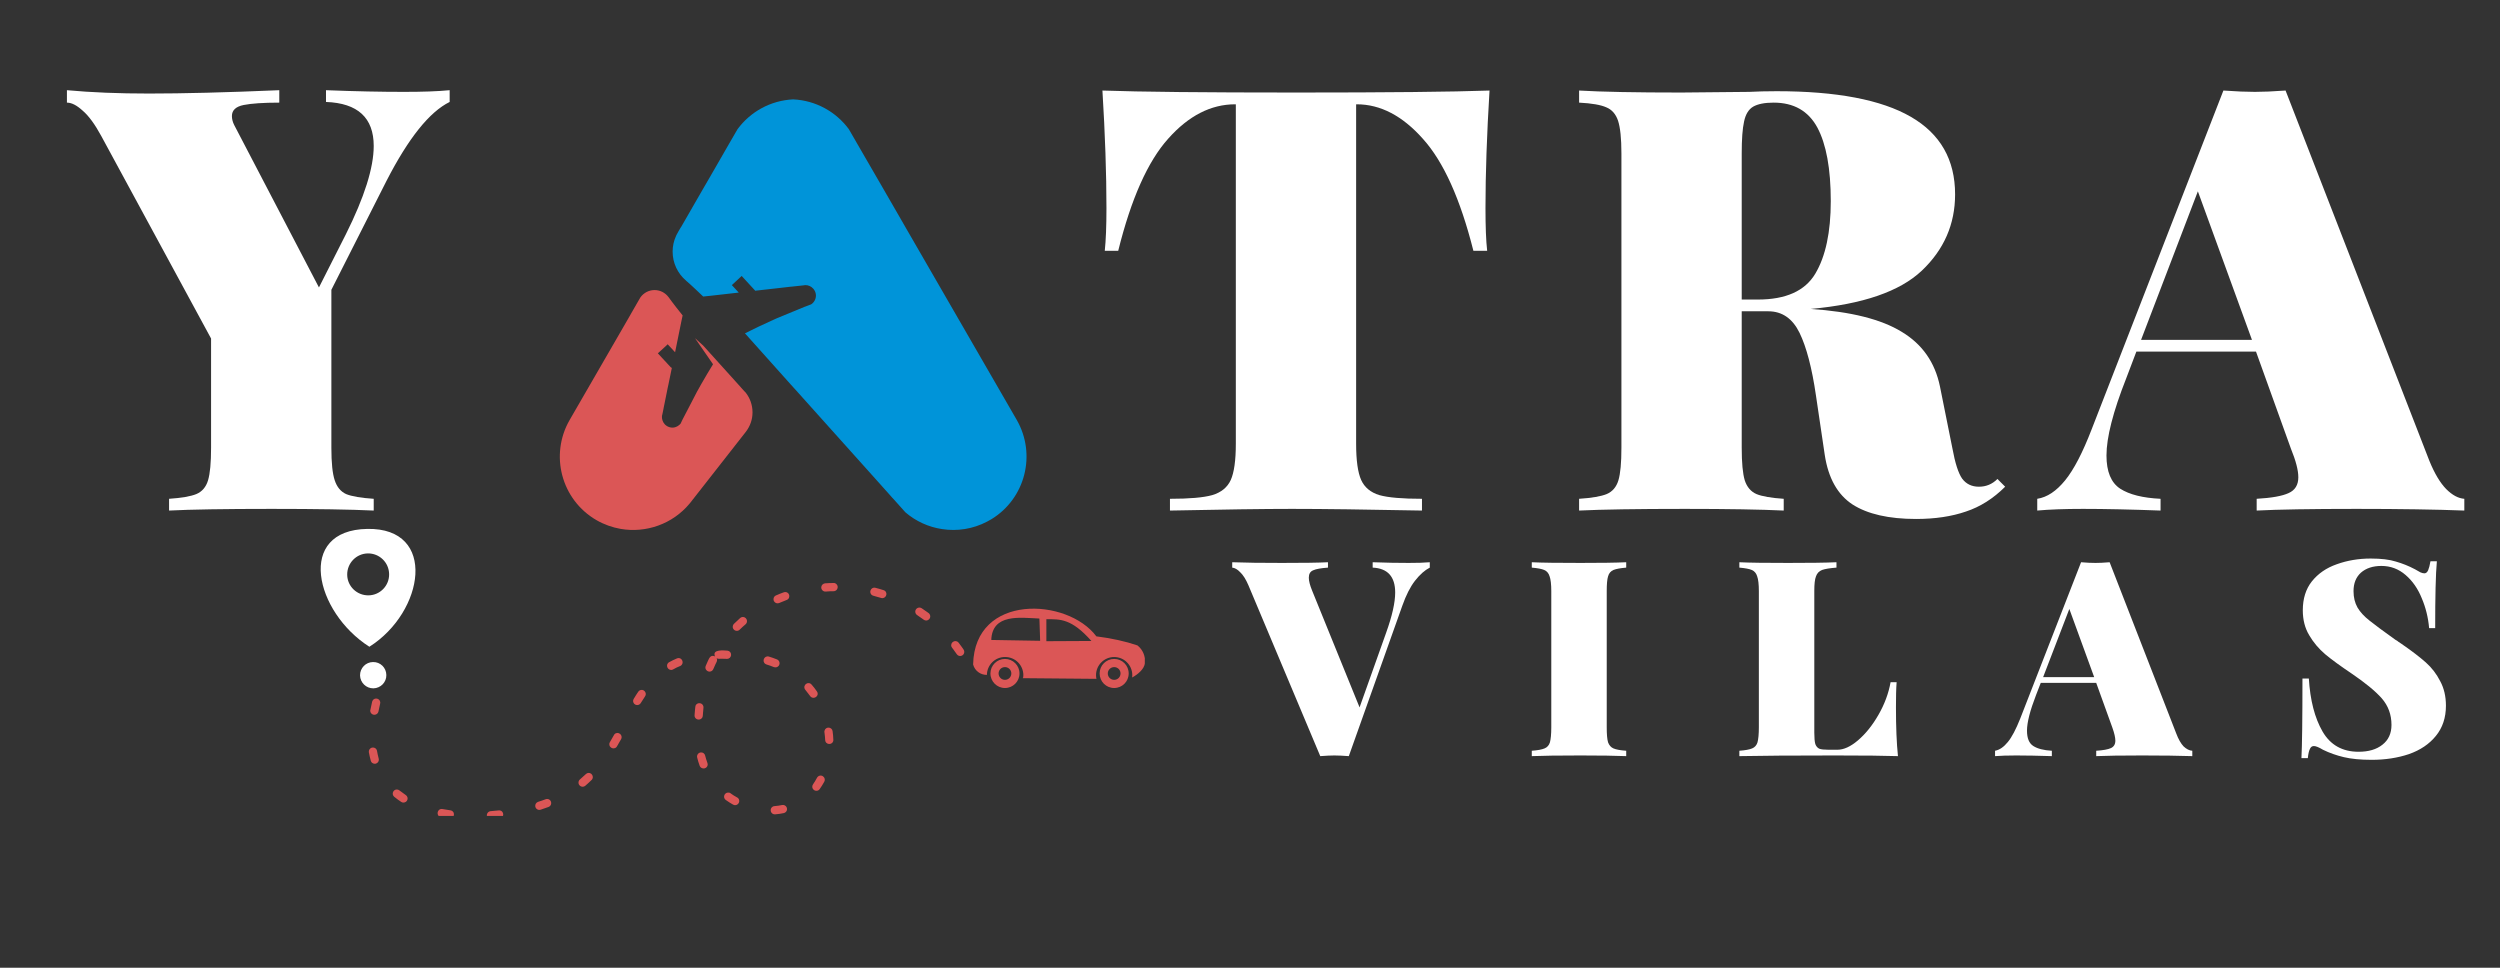 <svg xmlns="http://www.w3.org/2000/svg" xmlns:xlink="http://www.w3.org/1999/xlink" width="155" viewBox="0 0 116.25 45" height="60" preserveAspectRatio="xMidYMid meet"><rect x="0" y="0" width="116.25" height="45" fill="#333333" stroke="none"/><defs><g></g><clipPath id="431e8d1b92"><path d="M 31 4.617 L 47.891 4.617 L 47.891 24.734 L 31 24.734 Z M 31 4.617 " clip-rule="nonzero"></path></clipPath><clipPath id="6b6dcc3d92"><path d="M 26 13 L 35 13 L 35 24.734 L 26 24.734 Z M 26 13 " clip-rule="nonzero"></path></clipPath><clipPath id="0b9c896412"><path d="M 17 27 L 45 27 L 45 37.941 L 17 37.941 Z M 17 27 " clip-rule="nonzero"></path></clipPath><clipPath id="3da4388de5"><path d="M 14 24.527 L 20 24.527 L 20 33 L 14 33 Z M 14 24.527 " clip-rule="nonzero"></path></clipPath><clipPath id="945901cafd"><path d="M 45 28 L 53.234 28 L 53.234 32 L 45 32 Z M 45 28 " clip-rule="nonzero"></path></clipPath></defs><g clip-path="url(#431e8d1b92)"><path fill="#0094d9" d="M 46.098 24.145 C 46.074 24.16 46.051 24.172 46.027 24.184 C 45.984 24.211 45.945 24.234 45.902 24.254 C 45.234 24.605 44.5 24.711 43.801 24.602 C 43.18 24.508 42.59 24.242 42.102 23.824 L 41.508 23.16 C 41.508 23.16 41.508 23.16 41.504 23.16 L 41.328 22.961 L 40.773 22.34 L 39.246 20.637 C 39.246 20.637 39.242 20.637 39.242 20.633 L 38.938 20.293 L 38.566 19.879 L 37.113 18.258 L 37.086 18.227 L 36.781 17.891 L 34.641 15.5 C 35.074 15.281 35.52 15.07 35.973 14.867 C 36.027 14.84 36.082 14.816 36.137 14.793 L 37.406 14.27 C 37.426 14.262 37.449 14.254 37.473 14.246 C 37.492 14.238 37.508 14.234 37.523 14.227 C 37.59 14.203 37.656 14.176 37.719 14.152 C 37.742 14.137 37.762 14.121 37.781 14.105 C 37.855 14.035 37.902 13.953 37.926 13.863 C 37.965 13.711 37.926 13.543 37.812 13.418 C 37.715 13.309 37.574 13.254 37.441 13.258 L 37.359 13.27 L 37.066 13.301 L 36.812 13.328 L 36.762 13.332 L 36.285 13.387 L 36.082 13.41 L 35.105 13.52 L 35.113 13.512 L 34.738 13.105 L 34.488 12.832 L 34.031 13.258 L 34.352 13.605 L 34.172 13.625 L 33.07 13.75 L 32.699 13.789 C 32.672 13.766 32.645 13.738 32.617 13.711 C 32.445 13.543 32.273 13.387 32.109 13.234 C 32.043 13.176 31.973 13.113 31.906 13.055 C 31.902 13.051 31.898 13.047 31.895 13.043 C 31.516 12.719 31.277 12.238 31.277 11.699 C 31.277 11.441 31.332 11.199 31.434 10.977 C 31.441 10.957 31.449 10.941 31.457 10.926 C 31.457 10.922 31.457 10.918 31.461 10.918 L 31.562 10.734 L 31.668 10.555 L 31.672 10.555 L 32.043 9.91 L 32.668 8.824 L 32.965 8.312 L 32.988 8.273 L 33.062 8.145 L 33.312 7.711 L 33.91 6.672 L 34.297 6.004 C 34.891 5.203 35.82 4.672 36.883 4.621 C 37.949 4.672 38.879 5.207 39.469 6.004 L 39.855 6.672 L 40.707 8.145 L 40.965 8.59 L 41.891 10.195 L 42.098 10.555 L 47.277 19.523 C 48.203 21.133 47.676 23.184 46.098 24.145 Z M 46.098 24.145 " fill-opacity="1" fill-rule="evenodd"></path></g><g clip-path="url(#6b6dcc3d92)"><path fill="#db5656" d="M 34.992 19.176 C 34.992 19.504 34.883 19.809 34.699 20.055 C 34.684 20.078 34.668 20.098 34.652 20.117 L 32.211 23.234 L 32.207 23.238 C 32.156 23.305 32.109 23.371 32.055 23.43 C 31.27 24.367 30.043 24.797 28.863 24.594 C 28.48 24.527 28.098 24.395 27.738 24.188 C 26.105 23.246 25.547 21.156 26.492 19.523 L 29.207 14.824 L 29.461 14.379 L 29.715 13.938 L 29.77 13.844 C 29.777 13.836 29.781 13.828 29.785 13.82 C 29.934 13.617 30.172 13.488 30.438 13.488 C 30.699 13.488 30.93 13.613 31.078 13.805 C 31.082 13.812 31.09 13.824 31.098 13.832 C 31.098 13.836 31.102 13.84 31.105 13.84 C 31.148 13.902 31.195 13.965 31.242 14.027 C 31.375 14.203 31.52 14.391 31.672 14.578 C 31.695 14.605 31.719 14.637 31.742 14.668 L 31.691 14.906 L 31.445 16.117 L 31.395 16.359 L 31.391 16.379 L 31.047 16.008 L 30.98 16.074 L 30.59 16.43 L 31.219 17.109 L 31.246 17.082 L 31.082 17.879 L 31.055 18 L 30.91 18.719 L 30.859 18.969 L 30.848 19.031 L 30.801 19.258 L 30.781 19.34 C 30.77 19.473 30.809 19.613 30.906 19.723 C 31.02 19.848 31.184 19.902 31.34 19.879 C 31.367 19.871 31.391 19.867 31.418 19.859 C 31.484 19.836 31.543 19.801 31.594 19.754 C 31.613 19.738 31.633 19.719 31.648 19.699 C 31.68 19.633 31.707 19.57 31.738 19.508 C 31.746 19.492 31.754 19.477 31.762 19.461 C 31.773 19.438 31.785 19.418 31.797 19.395 L 32.086 18.84 L 32.426 18.184 L 32.43 18.18 C 32.484 18.078 32.543 17.977 32.598 17.879 C 32.781 17.559 32.965 17.246 33.156 16.938 L 32.316 15.723 L 32.699 16.07 L 34.223 17.758 L 34.531 18.102 L 34.688 18.273 C 34.879 18.523 34.992 18.836 34.992 19.176 Z M 34.992 19.176 " fill-opacity="1" fill-rule="evenodd"></path></g><g fill="#ffffff" fill-opacity="1"><g transform="translate(3.362, 23.741)"><g><path d="M 15.422 -19.469 C 16.285 -19.469 16.992 -19.492 17.547 -19.547 L 17.547 -19 C 16.609 -18.539 15.629 -17.316 14.609 -15.328 L 12.047 -10.266 L 12.047 -2.922 C 12.047 -2.223 12.098 -1.719 12.203 -1.406 C 12.305 -1.094 12.484 -0.879 12.734 -0.766 C 12.992 -0.66 13.422 -0.586 14.016 -0.547 L 14.016 0 C 12.941 -0.051 11.359 -0.078 9.266 -0.078 C 7.078 -0.078 5.488 -0.051 4.5 0 L 4.5 -0.547 C 5.082 -0.586 5.504 -0.66 5.766 -0.766 C 6.035 -0.879 6.219 -1.094 6.312 -1.406 C 6.406 -1.719 6.453 -2.223 6.453 -2.922 L 6.453 -8 L 1.344 -17.422 C 1.051 -17.961 0.766 -18.352 0.484 -18.594 C 0.211 -18.844 -0.031 -18.969 -0.25 -18.969 L -0.25 -19.547 C 0.895 -19.441 2.164 -19.391 3.562 -19.391 C 5.133 -19.391 7.156 -19.441 9.625 -19.547 L 9.625 -18.969 C 8.883 -18.969 8.332 -18.93 7.969 -18.859 C 7.602 -18.785 7.422 -18.613 7.422 -18.344 C 7.422 -18.207 7.457 -18.066 7.531 -17.922 L 11.469 -10.375 L 12.719 -12.844 C 13.582 -14.57 14.016 -15.941 14.016 -16.953 C 14.016 -18.266 13.273 -18.945 11.797 -19 L 11.797 -19.547 C 13.18 -19.492 14.391 -19.469 15.422 -19.469 Z M 15.422 -19.469 "></path></g></g></g><g fill="#ffffff" fill-opacity="1"><g transform="translate(23.889, 23.741)"><g></g></g></g><g fill="#ffffff" fill-opacity="1"><g transform="translate(32.799, 23.741)"><g></g></g></g><g fill="#ffffff" fill-opacity="1"><g transform="translate(41.709, 23.741)"><g></g></g></g><g fill="#ffffff" fill-opacity="1"><g transform="translate(50.622, 23.741)"><g><path d="M 18.641 -19.531 C 18.516 -17.488 18.453 -15.664 18.453 -14.062 C 18.453 -13.219 18.477 -12.555 18.531 -12.078 L 17.891 -12.078 C 17.285 -14.484 16.504 -16.219 15.547 -17.281 C 14.598 -18.352 13.57 -18.891 12.469 -18.891 L 12.438 -18.891 L 12.438 -3.109 C 12.438 -2.336 12.516 -1.773 12.672 -1.422 C 12.828 -1.078 13.109 -0.844 13.516 -0.719 C 13.93 -0.602 14.594 -0.547 15.5 -0.547 L 15.5 0 C 12.906 -0.051 10.891 -0.078 9.453 -0.078 C 8.148 -0.078 6.258 -0.051 3.781 0 L 3.781 -0.547 C 4.676 -0.547 5.332 -0.602 5.75 -0.719 C 6.164 -0.844 6.453 -1.078 6.609 -1.422 C 6.766 -1.773 6.844 -2.336 6.844 -3.109 L 6.844 -18.891 L 6.812 -18.891 C 5.688 -18.891 4.648 -18.359 3.703 -17.297 C 2.754 -16.242 1.977 -14.504 1.375 -12.078 L 0.75 -12.078 C 0.801 -12.555 0.828 -13.219 0.828 -14.062 C 0.828 -15.664 0.766 -17.488 0.641 -19.531 C 2.379 -19.469 5.383 -19.438 9.656 -19.438 C 13.895 -19.438 16.891 -19.469 18.641 -19.531 Z M 18.641 -19.531 "></path></g></g></g><g fill="#ffffff" fill-opacity="1"><g transform="translate(72.662, 23.741)"><g><path d="M 20.578 -1.109 C 20.023 -0.555 19.414 -0.172 18.75 0.047 C 18.094 0.273 17.32 0.391 16.438 0.391 C 15.164 0.391 14.18 0.164 13.484 -0.281 C 12.785 -0.738 12.352 -1.508 12.188 -2.594 L 11.781 -5.344 C 11.594 -6.633 11.336 -7.609 11.016 -8.266 C 10.691 -8.93 10.207 -9.266 9.562 -9.266 L 8.328 -9.266 L 8.328 -2.922 C 8.328 -2.223 8.375 -1.719 8.469 -1.406 C 8.57 -1.094 8.754 -0.879 9.016 -0.766 C 9.273 -0.66 9.695 -0.586 10.281 -0.547 L 10.281 0 C 9.219 -0.051 7.688 -0.078 5.688 -0.078 C 3.457 -0.078 1.816 -0.051 0.766 0 L 0.766 -0.547 C 1.359 -0.586 1.785 -0.66 2.047 -0.766 C 2.316 -0.879 2.5 -1.094 2.594 -1.406 C 2.688 -1.719 2.734 -2.223 2.734 -2.922 L 2.734 -16.609 C 2.734 -17.305 2.68 -17.812 2.578 -18.125 C 2.473 -18.438 2.289 -18.645 2.031 -18.75 C 1.781 -18.863 1.359 -18.938 0.766 -18.969 L 0.766 -19.531 C 1.816 -19.469 3.398 -19.438 5.516 -19.438 L 8.688 -19.469 C 9.051 -19.488 9.473 -19.5 9.953 -19.5 C 12.742 -19.5 14.82 -19.102 16.188 -18.312 C 17.562 -17.52 18.25 -16.316 18.25 -14.703 C 18.25 -13.316 17.734 -12.133 16.703 -11.156 C 15.68 -10.188 13.957 -9.594 11.531 -9.375 C 13.406 -9.25 14.816 -8.895 15.766 -8.312 C 16.723 -7.738 17.316 -6.891 17.547 -5.766 L 18.125 -2.891 C 18.25 -2.211 18.398 -1.742 18.578 -1.484 C 18.766 -1.234 19.023 -1.109 19.359 -1.109 C 19.691 -1.109 19.977 -1.227 20.219 -1.469 Z M 9.812 -18.969 C 9.395 -18.969 9.078 -18.906 8.859 -18.781 C 8.648 -18.656 8.508 -18.426 8.438 -18.094 C 8.363 -17.758 8.328 -17.266 8.328 -16.609 L 8.328 -9.812 L 9.078 -9.812 C 10.379 -9.812 11.27 -10.211 11.75 -11.016 C 12.227 -11.816 12.469 -12.941 12.469 -14.391 C 12.469 -15.898 12.258 -17.039 11.844 -17.812 C 11.426 -18.582 10.75 -18.969 9.812 -18.969 Z M 9.812 -18.969 "></path></g></g></g><g fill="#ffffff" fill-opacity="1"><g transform="translate(95.31, 23.741)"><g><path d="M 17.656 -2.312 C 17.895 -1.727 18.156 -1.289 18.438 -1 C 18.719 -0.719 19 -0.566 19.281 -0.547 L 19.281 0 C 17.957 -0.051 16.285 -0.078 14.266 -0.078 C 12.16 -0.078 10.613 -0.051 9.625 0 L 9.625 -0.547 C 10.32 -0.586 10.816 -0.676 11.109 -0.812 C 11.41 -0.945 11.562 -1.191 11.562 -1.547 C 11.562 -1.879 11.445 -2.32 11.219 -2.875 L 9.594 -7.391 L 4.031 -7.391 L 3.562 -6.156 C 2.945 -4.594 2.641 -3.395 2.641 -2.562 C 2.641 -1.812 2.852 -1.297 3.281 -1.016 C 3.707 -0.742 4.332 -0.586 5.156 -0.547 L 5.156 0 C 3.781 -0.051 2.578 -0.078 1.547 -0.078 C 0.68 -0.078 -0.023 -0.051 -0.578 0 L -0.578 -0.547 C -0.117 -0.617 0.312 -0.906 0.719 -1.406 C 1.125 -1.906 1.535 -2.695 1.953 -3.781 L 8.078 -19.531 C 8.672 -19.488 9.16 -19.469 9.547 -19.469 C 9.91 -19.469 10.383 -19.488 10.969 -19.531 Z M 9.406 -7.938 L 6.891 -14.844 L 4.25 -7.938 Z M 9.406 -7.938 "></path></g></g></g><g fill="#ffffff" fill-opacity="1"><g transform="translate(57.501, 35.16)"><g><path d="M 8 -8.984 C 8.395 -8.984 8.723 -8.992 8.984 -9.016 L 8.984 -8.766 C 8.754 -8.648 8.523 -8.445 8.297 -8.156 C 8.078 -7.875 7.879 -7.484 7.703 -6.984 L 5.219 0 C 4.945 -0.02 4.723 -0.031 4.547 -0.031 C 4.379 -0.031 4.16 -0.02 3.891 0 L 0.547 -7.953 C 0.43 -8.223 0.305 -8.422 0.172 -8.547 C 0.047 -8.68 -0.078 -8.754 -0.203 -8.766 L -0.203 -9.016 C 0.41 -8.992 1.18 -8.984 2.109 -8.984 C 3.078 -8.984 3.789 -8.992 4.25 -9.016 L 4.25 -8.766 C 3.926 -8.742 3.695 -8.703 3.562 -8.641 C 3.426 -8.586 3.359 -8.473 3.359 -8.297 C 3.359 -8.148 3.41 -7.945 3.516 -7.688 L 5.719 -2.266 L 6.953 -5.734 C 7.234 -6.516 7.375 -7.141 7.375 -7.609 C 7.375 -8.348 7.023 -8.734 6.328 -8.766 L 6.328 -9.016 C 6.961 -8.992 7.52 -8.984 8 -8.984 Z M 8 -8.984 "></path></g></g></g><g fill="#ffffff" fill-opacity="1"><g transform="translate(70.869, 35.16)"><g><path d="M 4.75 -8.766 C 4.477 -8.742 4.281 -8.707 4.156 -8.656 C 4.031 -8.602 3.945 -8.504 3.906 -8.359 C 3.863 -8.223 3.844 -7.992 3.844 -7.672 L 3.844 -1.344 C 3.844 -1.02 3.863 -0.785 3.906 -0.641 C 3.957 -0.504 4.039 -0.41 4.156 -0.359 C 4.281 -0.305 4.477 -0.27 4.75 -0.25 L 4.75 0 C 4.258 -0.02 3.551 -0.031 2.625 -0.031 C 1.594 -0.031 0.836 -0.02 0.359 0 L 0.359 -0.25 C 0.629 -0.27 0.828 -0.305 0.953 -0.359 C 1.078 -0.41 1.16 -0.504 1.203 -0.641 C 1.242 -0.785 1.266 -1.02 1.266 -1.344 L 1.266 -7.672 C 1.266 -7.992 1.238 -8.223 1.188 -8.359 C 1.145 -8.504 1.062 -8.602 0.938 -8.656 C 0.82 -8.707 0.629 -8.742 0.359 -8.766 L 0.359 -9.016 C 0.836 -8.992 1.594 -8.984 2.625 -8.984 C 3.539 -8.984 4.25 -8.992 4.75 -9.016 Z M 4.75 -8.766 "></path></g></g></g><g fill="#ffffff" fill-opacity="1"><g transform="translate(80.521, 35.16)"><g><path d="M 4.875 -8.766 C 4.57 -8.742 4.348 -8.707 4.203 -8.656 C 4.066 -8.602 3.973 -8.504 3.922 -8.359 C 3.867 -8.223 3.844 -7.992 3.844 -7.672 L 3.844 -1.094 C 3.844 -0.852 3.859 -0.676 3.891 -0.562 C 3.93 -0.457 3.992 -0.383 4.078 -0.344 C 4.16 -0.312 4.301 -0.297 4.5 -0.297 L 4.922 -0.297 C 5.211 -0.297 5.531 -0.441 5.875 -0.734 C 6.227 -1.035 6.547 -1.43 6.828 -1.922 C 7.109 -2.41 7.297 -2.914 7.391 -3.438 L 7.672 -3.438 C 7.648 -3.133 7.641 -2.742 7.641 -2.266 C 7.641 -1.348 7.672 -0.594 7.734 0 C 7.148 -0.02 6.176 -0.031 4.812 -0.031 C 2.82 -0.031 1.336 -0.02 0.359 0 L 0.359 -0.25 C 0.629 -0.27 0.828 -0.305 0.953 -0.359 C 1.078 -0.41 1.16 -0.504 1.203 -0.641 C 1.242 -0.785 1.266 -1.02 1.266 -1.344 L 1.266 -7.672 C 1.266 -7.992 1.238 -8.223 1.188 -8.359 C 1.145 -8.504 1.062 -8.602 0.938 -8.656 C 0.82 -8.707 0.629 -8.742 0.359 -8.766 L 0.359 -9.016 C 0.836 -8.992 1.594 -8.984 2.625 -8.984 C 3.602 -8.984 4.352 -8.992 4.875 -9.016 Z M 4.875 -8.766 "></path></g></g></g><g fill="#ffffff" fill-opacity="1"><g transform="translate(93.036, 35.16)"><g><path d="M 8.156 -1.062 C 8.258 -0.789 8.375 -0.586 8.5 -0.453 C 8.633 -0.328 8.77 -0.258 8.906 -0.25 L 8.906 0 C 8.289 -0.02 7.516 -0.031 6.578 -0.031 C 5.609 -0.031 4.895 -0.02 4.438 0 L 4.438 -0.25 C 4.758 -0.27 4.988 -0.312 5.125 -0.375 C 5.258 -0.438 5.328 -0.551 5.328 -0.719 C 5.328 -0.863 5.281 -1.066 5.188 -1.328 L 4.438 -3.406 L 1.859 -3.406 L 1.641 -2.844 C 1.359 -2.113 1.219 -1.562 1.219 -1.188 C 1.219 -0.832 1.316 -0.594 1.516 -0.469 C 1.711 -0.344 2 -0.27 2.375 -0.25 L 2.375 0 C 1.738 -0.02 1.188 -0.031 0.719 -0.031 C 0.312 -0.031 -0.016 -0.02 -0.266 0 L -0.266 -0.25 C -0.055 -0.289 0.141 -0.426 0.328 -0.656 C 0.516 -0.883 0.707 -1.25 0.906 -1.75 L 3.734 -9.016 C 4.004 -8.992 4.227 -8.984 4.406 -8.984 C 4.57 -8.984 4.789 -8.992 5.062 -9.016 Z M 4.344 -3.672 L 3.188 -6.844 L 1.969 -3.672 Z M 4.344 -3.672 "></path></g></g></g><g fill="#ffffff" fill-opacity="1"><g transform="translate(106.392, 35.16)"><g><path d="M 3.844 -9.188 C 4.332 -9.188 4.723 -9.141 5.016 -9.047 C 5.316 -8.961 5.613 -8.844 5.906 -8.688 C 6 -8.633 6.082 -8.586 6.156 -8.547 C 6.227 -8.516 6.289 -8.5 6.344 -8.5 C 6.414 -8.5 6.473 -8.547 6.516 -8.641 C 6.555 -8.734 6.594 -8.875 6.625 -9.062 L 6.922 -9.062 C 6.867 -8.457 6.844 -7.422 6.844 -5.953 L 6.562 -5.953 C 6.52 -6.441 6.406 -6.906 6.219 -7.344 C 6.039 -7.789 5.789 -8.148 5.469 -8.422 C 5.145 -8.703 4.77 -8.844 4.344 -8.844 C 3.945 -8.844 3.629 -8.738 3.391 -8.531 C 3.16 -8.32 3.047 -8.035 3.047 -7.672 C 3.047 -7.379 3.109 -7.125 3.234 -6.906 C 3.359 -6.695 3.547 -6.492 3.797 -6.297 C 4.047 -6.098 4.445 -5.801 5 -5.406 C 5.051 -5.383 5.098 -5.352 5.141 -5.312 C 5.191 -5.281 5.238 -5.25 5.281 -5.219 C 5.75 -4.895 6.125 -4.609 6.406 -4.359 C 6.688 -4.109 6.91 -3.816 7.078 -3.484 C 7.254 -3.16 7.344 -2.781 7.344 -2.344 C 7.344 -1.789 7.188 -1.32 6.875 -0.938 C 6.57 -0.562 6.156 -0.281 5.625 -0.094 C 5.102 0.082 4.523 0.172 3.891 0.172 C 3.367 0.172 2.938 0.129 2.594 0.047 C 2.25 -0.035 1.926 -0.148 1.625 -0.297 C 1.438 -0.41 1.297 -0.469 1.203 -0.469 C 1.117 -0.469 1.055 -0.422 1.016 -0.328 C 0.973 -0.242 0.941 -0.102 0.922 0.094 L 0.625 0.094 C 0.656 -0.488 0.672 -1.723 0.672 -3.609 L 0.969 -3.609 C 1.031 -2.598 1.242 -1.773 1.609 -1.141 C 1.973 -0.516 2.531 -0.203 3.281 -0.203 C 3.75 -0.203 4.117 -0.312 4.391 -0.531 C 4.672 -0.75 4.812 -1.055 4.812 -1.453 C 4.812 -1.93 4.66 -2.344 4.359 -2.688 C 4.055 -3.031 3.586 -3.414 2.953 -3.844 C 2.441 -4.188 2.035 -4.484 1.734 -4.734 C 1.43 -4.992 1.18 -5.289 0.984 -5.625 C 0.785 -5.957 0.688 -6.344 0.688 -6.781 C 0.688 -7.32 0.828 -7.77 1.109 -8.125 C 1.398 -8.488 1.785 -8.754 2.266 -8.922 C 2.754 -9.098 3.281 -9.188 3.844 -9.188 Z M 3.844 -9.188 "></path></g></g></g><g clip-path="url(#0b9c896412)"><path fill="#db5656" d="M 44.492 30.422 C 44.543 30.496 44.633 30.523 44.715 30.492 C 44.832 30.449 44.875 30.305 44.805 30.203 L 44.73 30.094 L 44.629 29.957 L 44.574 29.883 C 44.441 29.719 44.172 29.859 44.242 30.07 C 44.25 30.09 44.262 30.105 44.273 30.121 L 44.324 30.188 L 44.371 30.254 C 44.41 30.309 44.453 30.367 44.492 30.422 Z M 33.344 30.684 C 33.34 30.672 33.34 30.664 33.34 30.652 C 33.336 30.637 33.328 30.621 33.324 30.605 C 33.34 30.613 33.355 30.621 33.375 30.629 C 33.391 30.633 33.41 30.633 33.426 30.633 C 33.551 30.629 33.676 30.633 33.801 30.637 C 34.027 30.641 34.074 30.32 33.855 30.262 C 33.84 30.258 33.828 30.254 33.812 30.254 C 33.688 30.25 33.09 30.172 33.25 30.527 C 33.238 30.52 33.223 30.512 33.211 30.508 C 33.043 30.457 32.984 30.594 32.926 30.715 L 32.895 30.785 C 32.867 30.844 32.84 30.906 32.816 30.965 C 32.789 31.031 32.797 31.105 32.844 31.156 C 32.934 31.273 33.113 31.246 33.168 31.113 C 33.203 31.035 33.238 30.957 33.273 30.879 C 33.301 30.816 33.348 30.754 33.344 30.684 Z M 42.953 28.816 C 43.023 28.871 43.121 28.867 43.188 28.809 C 43.285 28.727 43.277 28.582 43.18 28.508 L 43.07 28.43 C 43 28.379 42.93 28.332 42.855 28.281 C 42.781 28.234 42.688 28.242 42.621 28.301 C 42.531 28.387 42.543 28.535 42.648 28.602 C 42.715 28.648 42.781 28.695 42.848 28.742 Z M 40.973 27.805 C 41.176 27.867 41.316 27.594 41.137 27.465 C 41.117 27.453 41.102 27.445 41.082 27.441 C 40.957 27.402 40.832 27.363 40.703 27.332 C 40.492 27.281 40.371 27.574 40.566 27.684 C 40.582 27.691 40.594 27.699 40.613 27.703 C 40.734 27.734 40.852 27.77 40.973 27.805 Z M 38.766 27.492 C 38.98 27.484 39.027 27.188 38.82 27.117 C 38.801 27.109 38.781 27.105 38.758 27.109 C 38.625 27.109 38.492 27.117 38.363 27.125 C 38.266 27.137 38.191 27.215 38.188 27.312 C 38.188 27.426 38.281 27.516 38.395 27.508 C 38.516 27.496 38.645 27.492 38.766 27.492 Z M 36.582 27.898 C 36.645 27.875 36.688 27.824 36.699 27.758 C 36.73 27.609 36.586 27.488 36.445 27.543 C 36.32 27.586 36.199 27.637 36.082 27.688 C 36.016 27.715 35.977 27.773 35.969 27.844 C 35.953 27.988 36.102 28.098 36.234 28.039 C 36.352 27.988 36.465 27.941 36.582 27.898 Z M 34.672 29.027 C 34.723 28.98 34.746 28.91 34.73 28.84 C 34.699 28.699 34.527 28.641 34.418 28.738 C 34.32 28.824 34.219 28.918 34.129 29.008 C 34.07 29.066 34.055 29.156 34.09 29.227 C 34.152 29.348 34.305 29.371 34.398 29.277 C 34.484 29.191 34.578 29.105 34.672 29.027 Z M 32.711 32.906 C 32.73 32.691 32.434 32.613 32.344 32.812 C 32.336 32.832 32.332 32.848 32.332 32.871 L 32.316 33.023 L 32.309 33.109 L 32.301 33.199 L 32.297 33.262 C 32.285 33.473 32.582 33.543 32.668 33.34 C 32.676 33.32 32.68 33.301 32.68 33.281 L 32.691 33.141 L 32.699 33.055 L 32.711 32.91 Z M 32.789 35.133 C 32.77 35.043 32.684 34.98 32.59 34.988 C 32.473 34.996 32.391 35.109 32.418 35.223 C 32.449 35.352 32.488 35.484 32.535 35.609 C 32.559 35.676 32.617 35.719 32.684 35.73 C 32.828 35.758 32.949 35.617 32.895 35.477 C 32.855 35.367 32.816 35.246 32.789 35.133 Z M 33.973 36.887 C 33.934 36.859 33.891 36.852 33.844 36.855 C 33.668 36.871 33.605 37.098 33.75 37.199 C 33.855 37.277 33.977 37.352 34.094 37.418 C 34.277 37.516 34.473 37.285 34.324 37.117 C 34.309 37.102 34.297 37.09 34.277 37.082 C 34.172 37.027 34.066 36.957 33.973 36.891 Z M 36.016 37.484 C 35.793 37.5 35.77 37.812 35.988 37.863 C 36.008 37.867 36.023 37.867 36.039 37.867 C 36.176 37.859 36.316 37.836 36.445 37.809 C 36.516 37.793 36.57 37.742 36.59 37.676 C 36.629 37.535 36.508 37.406 36.367 37.434 C 36.25 37.457 36.133 37.477 36.016 37.484 Z M 37.805 36.473 C 37.684 36.648 37.895 36.859 38.074 36.738 C 38.09 36.723 38.105 36.711 38.117 36.691 C 38.195 36.578 38.266 36.465 38.332 36.344 C 38.375 36.262 38.352 36.16 38.273 36.102 C 38.18 36.031 38.051 36.062 37.992 36.164 C 37.934 36.273 37.875 36.371 37.805 36.473 Z M 38.371 34.414 C 38.383 34.641 38.711 34.664 38.75 34.434 C 38.75 34.422 38.754 34.41 38.75 34.398 C 38.746 34.262 38.734 34.129 38.715 33.996 C 38.684 33.793 38.391 33.773 38.34 33.98 C 38.332 34.004 38.332 34.027 38.336 34.051 C 38.355 34.164 38.363 34.297 38.371 34.414 Z M 37.672 32.367 C 37.801 32.551 38.09 32.398 38.008 32.188 C 38 32.172 37.992 32.16 37.984 32.148 C 37.91 32.039 37.828 31.934 37.738 31.832 C 37.59 31.66 37.32 31.844 37.426 32.047 C 37.434 32.059 37.441 32.07 37.449 32.078 C 37.527 32.172 37.602 32.27 37.672 32.367 Z M 35.988 31.02 C 36.07 31.051 36.16 31.027 36.215 30.953 C 36.285 30.852 36.246 30.711 36.133 30.664 C 36.008 30.613 35.883 30.57 35.754 30.531 C 35.551 30.469 35.41 30.738 35.586 30.871 C 35.605 30.883 35.621 30.891 35.641 30.898 C 35.758 30.934 35.875 30.973 35.984 31.02 Z M 31.629 30.969 C 31.836 30.875 31.738 30.559 31.512 30.605 C 31.5 30.605 31.488 30.609 31.477 30.617 C 31.355 30.668 31.23 30.727 31.113 30.793 C 30.922 30.902 31.039 31.199 31.258 31.145 C 31.273 31.141 31.289 31.133 31.305 31.125 C 31.406 31.066 31.516 31.012 31.629 30.969 Z M 29.996 32.379 C 30.047 32.305 30.039 32.215 29.98 32.145 C 29.898 32.051 29.75 32.062 29.68 32.164 C 29.605 32.273 29.535 32.383 29.469 32.496 C 29.43 32.559 29.43 32.629 29.465 32.691 C 29.539 32.816 29.719 32.816 29.793 32.695 C 29.859 32.586 29.926 32.484 29.996 32.379 Z M 28.883 34.367 C 28.984 34.172 28.734 33.984 28.574 34.141 C 28.562 34.156 28.555 34.168 28.547 34.184 C 28.484 34.293 28.422 34.402 28.359 34.512 C 28.25 34.703 28.496 34.898 28.66 34.746 C 28.672 34.734 28.68 34.719 28.688 34.707 C 28.754 34.594 28.816 34.48 28.883 34.367 Z M 27.508 36.27 C 27.664 36.117 27.48 35.859 27.285 35.965 C 27.27 35.973 27.254 35.984 27.242 35.996 C 27.152 36.082 27.062 36.164 26.969 36.242 C 26.914 36.289 26.891 36.355 26.902 36.426 C 26.93 36.57 27.102 36.633 27.215 36.539 C 27.316 36.453 27.414 36.363 27.508 36.27 Z M 25.508 37.523 C 25.574 37.496 25.617 37.445 25.629 37.375 C 25.652 37.227 25.512 37.113 25.375 37.164 C 25.258 37.207 25.141 37.25 25.023 37.285 C 24.93 37.316 24.875 37.406 24.891 37.504 C 24.914 37.617 25.027 37.688 25.137 37.652 C 25.262 37.609 25.383 37.566 25.508 37.523 Z M 23.234 38.062 C 23.461 38.035 23.453 37.703 23.227 37.684 C 23.215 37.68 23.203 37.684 23.188 37.684 C 23.062 37.699 22.938 37.711 22.812 37.719 C 22.742 37.727 22.68 37.77 22.652 37.84 C 22.598 37.973 22.703 38.113 22.844 38.102 C 22.977 38.09 23.105 38.078 23.234 38.062 Z M 20.891 38.062 C 21.113 38.09 21.199 37.777 20.988 37.691 C 20.973 37.688 20.961 37.684 20.945 37.68 C 20.82 37.664 20.699 37.645 20.578 37.621 C 20.348 37.578 20.254 37.898 20.469 37.988 C 20.48 37.992 20.492 37.996 20.504 37.996 C 20.629 38.023 20.762 38.043 20.891 38.059 Z M 18.656 37.289 C 18.691 37.312 18.73 37.324 18.77 37.32 C 18.957 37.309 19.023 37.074 18.867 36.969 C 18.77 36.902 18.672 36.832 18.578 36.758 C 18.543 36.727 18.496 36.711 18.449 36.711 C 18.273 36.715 18.195 36.938 18.332 37.051 C 18.438 37.137 18.543 37.215 18.656 37.289 Z M 17.242 35.375 C 17.258 35.434 17.297 35.477 17.352 35.5 C 17.5 35.562 17.652 35.426 17.609 35.273 C 17.578 35.156 17.551 35.039 17.531 34.918 C 17.496 34.707 17.188 34.703 17.152 34.926 C 17.152 34.945 17.152 34.961 17.152 34.98 C 17.176 35.113 17.207 35.246 17.242 35.375 Z M 17.219 33.008 C 17.207 33.07 17.227 33.137 17.27 33.18 C 17.379 33.289 17.566 33.234 17.598 33.086 C 17.621 32.961 17.648 32.84 17.676 32.719 C 17.73 32.504 17.434 32.383 17.324 32.582 C 17.316 32.598 17.312 32.609 17.305 32.625 C 17.273 32.754 17.246 32.879 17.223 33.008 Z M 17.219 33.008 " fill-opacity="1" fill-rule="nonzero"></path></g><g clip-path="url(#3da4388de5)"><path fill="#ffffff" d="M 17.176 30.074 C 19.734 28.457 20.352 24.539 17.086 24.594 C 13.742 24.648 14.645 28.461 17.176 30.074 Z M 17.344 30.785 C 17.684 30.777 17.961 31.047 17.965 31.387 C 17.973 31.723 17.703 32 17.363 32.008 C 17.027 32.012 16.75 31.742 16.742 31.406 C 16.738 31.066 17.008 30.789 17.344 30.785 Z M 17.137 27.684 C 16.598 27.691 16.152 27.266 16.145 26.727 C 16.137 26.188 16.566 25.742 17.105 25.734 C 17.645 25.727 18.086 26.156 18.094 26.695 C 18.105 27.23 17.676 27.676 17.137 27.684 Z M 17.137 27.684 " fill-opacity="1" fill-rule="evenodd"></path></g><g clip-path="url(#945901cafd)"><path fill="#db5656" d="M 52.645 31.504 C 52.91 31.359 53.203 31.117 53.238 30.84 C 53.273 30.52 53.141 30.207 52.891 30.012 C 52.328 29.82 51.691 29.68 50.98 29.59 C 49.641 27.793 45.32 27.578 45.25 30.898 C 45.324 31.188 45.59 31.387 45.891 31.383 C 45.895 30.922 46.27 30.551 46.73 30.551 L 46.742 30.551 C 47.207 30.551 47.586 30.93 47.586 31.395 C 47.586 31.434 47.582 31.469 47.578 31.504 L 47.566 31.508 C 47.566 31.516 47.562 31.523 47.562 31.535 C 47.879 31.535 49.062 31.547 50.984 31.566 C 50.973 31.512 50.965 31.453 50.965 31.395 C 50.965 30.93 51.344 30.551 51.809 30.551 C 52.273 30.551 52.652 30.93 52.652 31.395 C 52.652 31.434 52.648 31.469 52.645 31.504 Z M 51.809 30.641 C 52.184 30.641 52.484 30.941 52.484 31.316 C 52.484 31.691 52.184 31.992 51.809 31.992 C 51.434 31.992 51.133 31.691 51.133 31.316 C 51.133 30.941 51.434 30.641 51.809 30.641 Z M 51.809 31.02 C 51.973 31.02 52.105 31.152 52.105 31.316 C 52.105 31.48 51.973 31.613 51.809 31.613 C 51.645 31.613 51.512 31.48 51.512 31.316 C 51.512 31.152 51.645 31.02 51.809 31.02 Z M 46.73 30.641 C 47.105 30.641 47.406 30.941 47.406 31.316 C 47.406 31.691 47.105 31.992 46.73 31.992 C 46.359 31.992 46.055 31.691 46.055 31.316 C 46.055 30.941 46.359 30.641 46.73 30.641 Z M 46.73 31.02 C 46.895 31.02 47.027 31.152 47.027 31.316 C 47.027 31.48 46.895 31.613 46.73 31.613 C 46.566 31.613 46.434 31.48 46.434 31.316 C 46.434 31.152 46.566 31.02 46.73 31.02 Z M 50.75 29.805 C 50.75 29.805 50.051 29.809 48.656 29.816 L 48.656 28.793 C 49.305 28.793 49.82 28.758 50.75 29.805 Z M 48.367 29.797 C 48.367 29.797 47.609 29.781 46.094 29.758 C 46.141 28.523 47.43 28.723 48.332 28.762 C 48.355 29.453 48.367 29.797 48.367 29.797 Z M 48.367 29.797 " fill-opacity="1" fill-rule="evenodd"></path></g></svg>